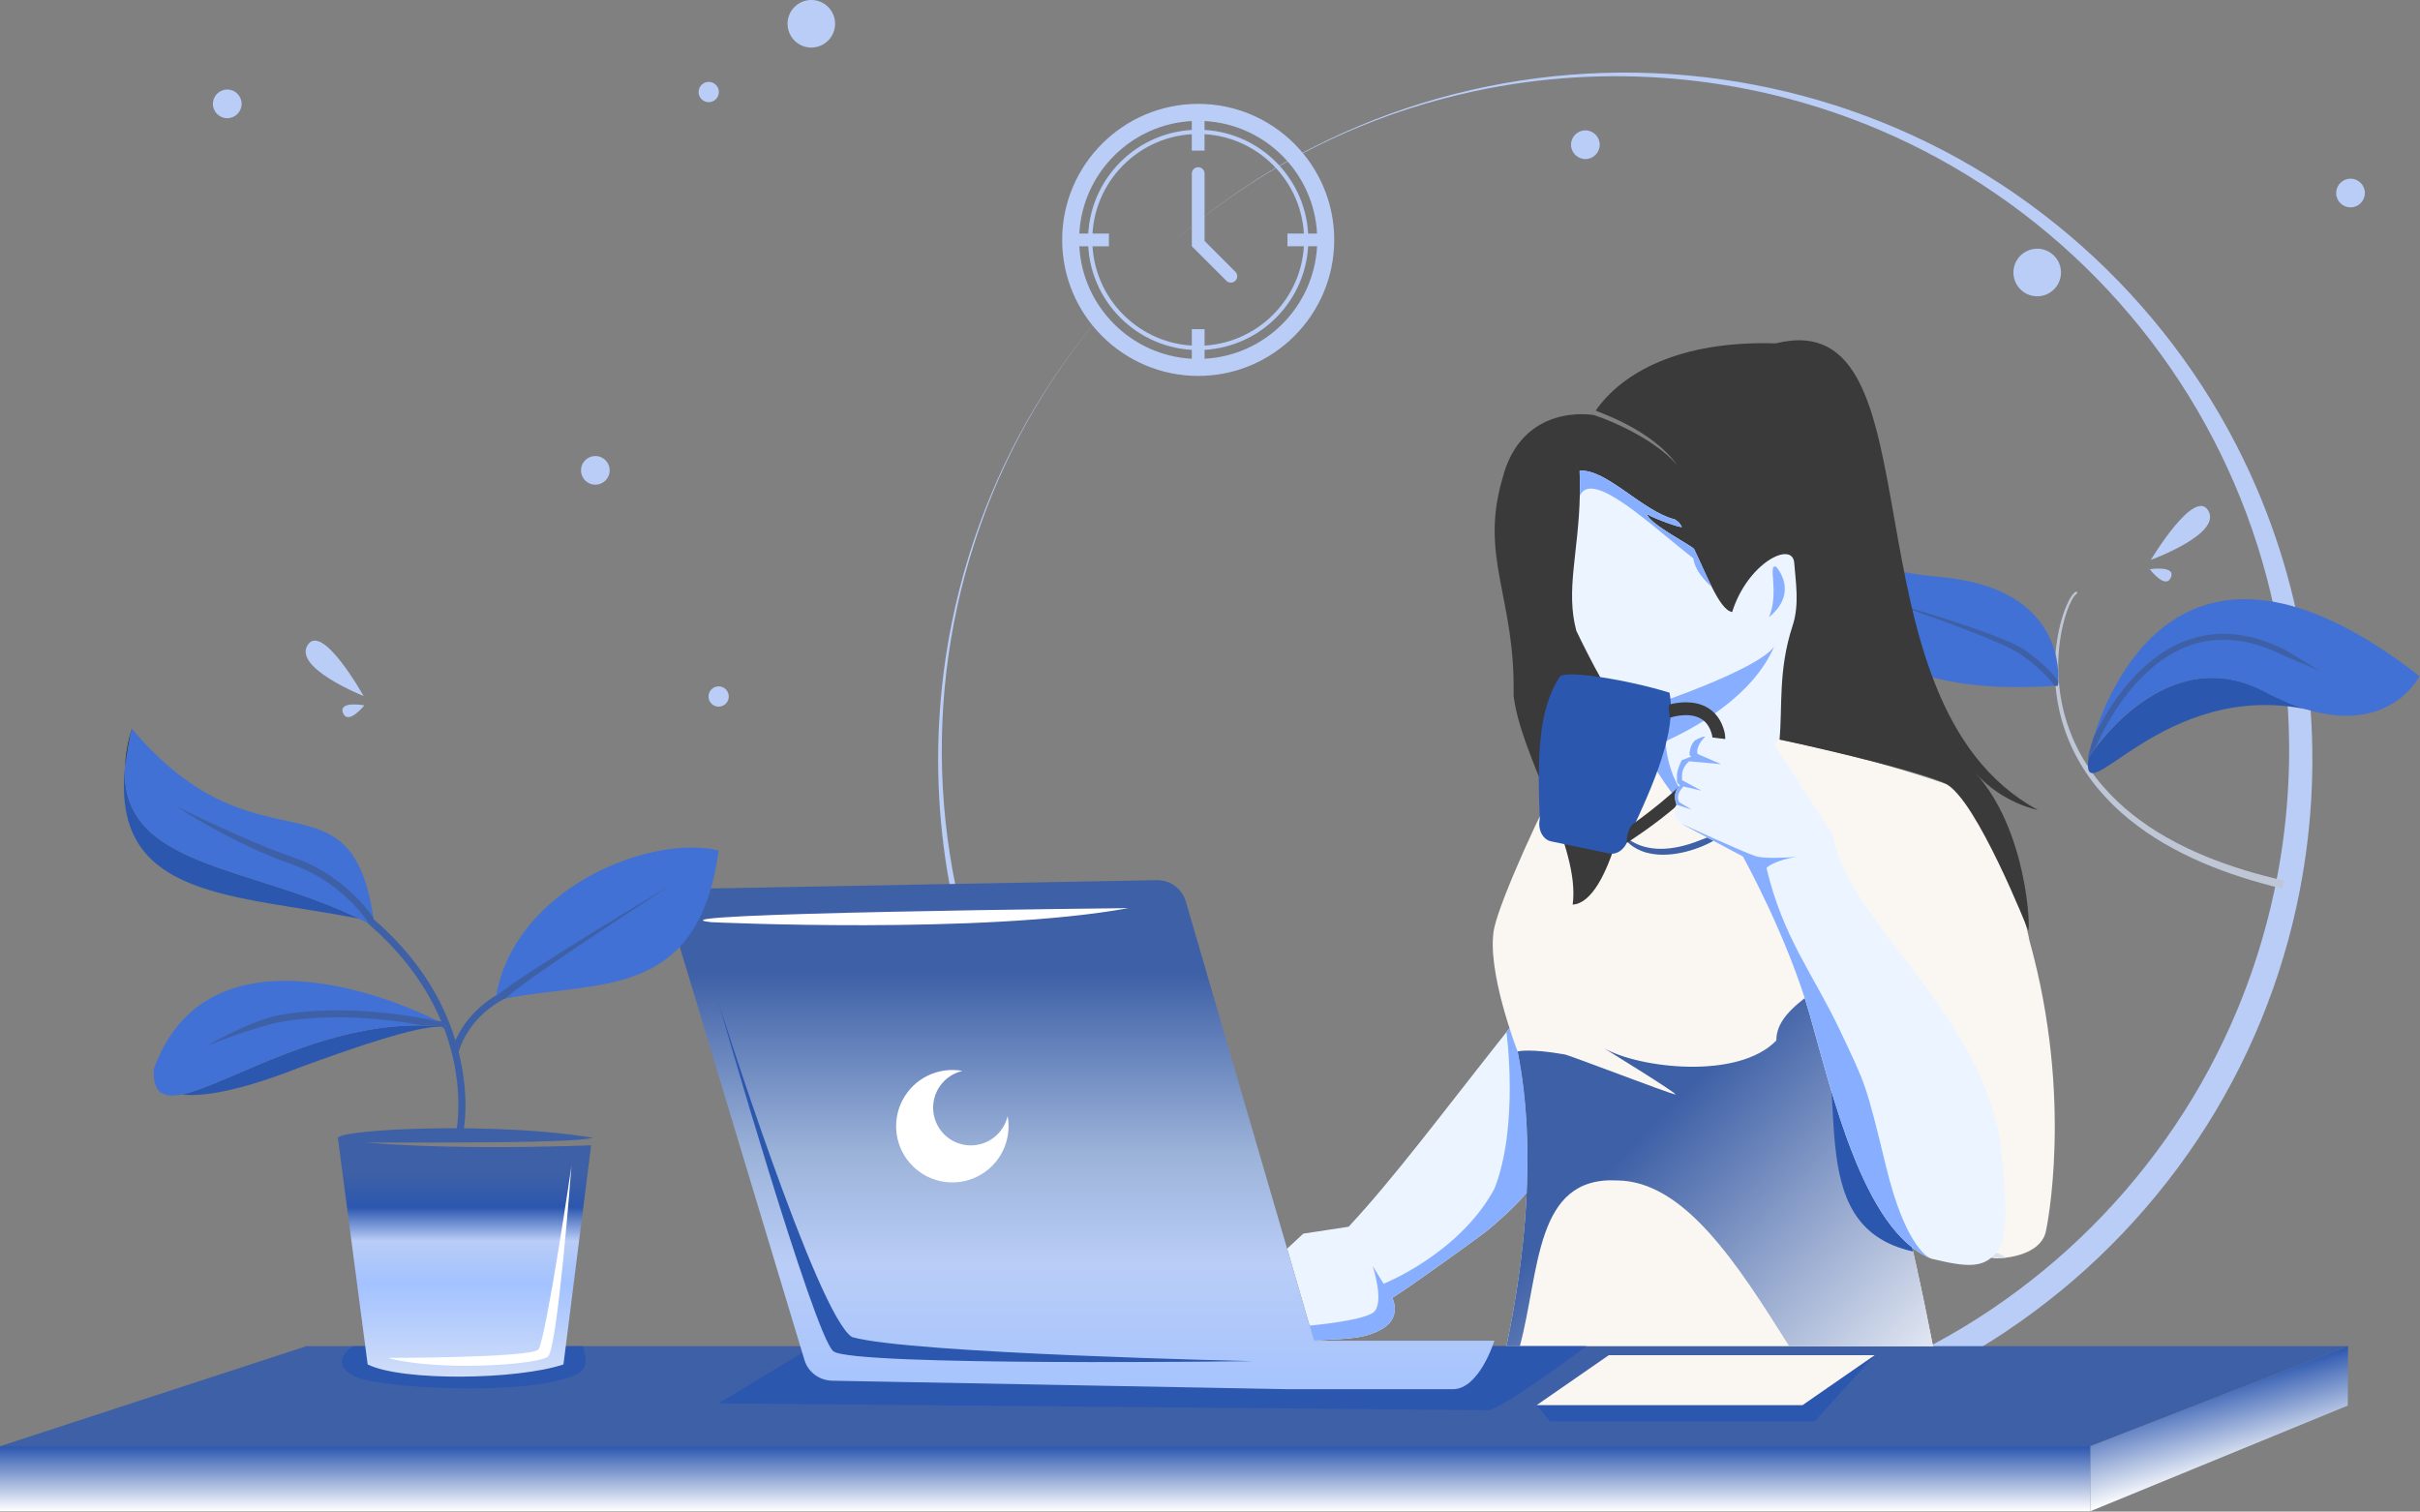 <svg xmlns="http://www.w3.org/2000/svg" width="3506" height="2190" viewBox="0 0 3506 2190" fill="none">
<rect x="0" y="0" width="3506" height="2190" fill="#808080" stroke="none"/>
<g clip-path="url(#clip0_10_81)">
<path d="M1650.51 396.56C1604.85 442.22 1563.7 492.19 1527.66 545.77C1509.66 572.57 1492.99 600.193 1477.66 628.64C1462.33 657.087 1448.45 686.21 1436.02 716.01C1423.59 745.797 1412.62 776.15 1403.11 807.07C1393.6 837.99 1385.65 869.28 1379.24 900.94C1340.18 1092.64 1358.3 1291.58 1431.33 1473.07C1455.63 1533.37 1485.81 1591.14 1521.43 1645.53C1593.12 1754.84 1685.5 1849.06 1793.37 1922.9C1901.69 1997.04 2023.68 2048.85 2152.24 2075.33C2216.51 2088.6 2281.92 2095.52 2347.54 2095.98C2380.34 2096.2 2413.17 2094.79 2445.85 2091.77C2478.53 2088.75 2511.09 2084.14 2543.34 2077.91C2575.59 2071.68 2607.54 2063.91 2639.03 2054.49C2733.73 2026.29 2823.68 1984.07 2905.88 1929.24C2933.21 1910.97 2959.63 1891.4 2985.13 1870.51C3010.63 1849.62 3035 1827.53 3058.24 1804.24C3104.8 1757.68 3146.66 1706.67 3183.24 1651.92C3256.46 1542.17 3307.03 1418.9 3331.99 1289.35C3369.56 1094.79 3348.33 893.456 3270.99 711.02C3245.43 650.812 3213.94 593.296 3176.99 539.32C3103.14 431.441 3008.9 339.055 2899.57 267.37C2845.18 231.747 2787.4 201.571 2727.09 177.28C2696.99 165.14 2666.36 154.513 2635.19 145.4C2604.02 136.287 2572.52 128.707 2540.69 122.66C2413.14 98.464 2282.1 99.341 2154.88 125.24C2123.23 131.7 2091.94 139.67 2061.01 149.15C2030.08 158.63 1999.73 169.6 1969.95 182.06C1940.17 194.513 1911.05 208.397 1882.58 223.71C1854.11 239.023 1826.49 255.69 1799.72 273.71C1746.14 309.748 1696.17 350.89 1650.51 396.56ZM1650.51 396.56C1696.18 350.913 1746.22 309.863 1799.91 274C1853.6 238.171 1910.73 207.794 1970.46 183.32C2000.29 171.087 2030.67 160.367 2061.61 151.16C2092.55 141.953 2123.83 134.287 2155.46 128.16C2346.25 91.317 2543.69 112.171 2722.57 188.06C2781.59 213.149 2837.96 244.041 2890.87 280.28C2996.64 352.708 3087.21 445.135 3157.47 552.35C3227.37 659.202 3275.54 778.774 3299.24 904.24C3334.97 1092.42 3314.71 1286.94 3240.99 1463.72C3228.78 1492.91 3215.18 1521.46 3200.18 1549.36C3185.18 1577.26 3168.85 1604.33 3151.18 1630.58C3115.84 1683.11 3075.51 1732.11 3030.75 1776.89C3008.37 1799.26 2984.96 1820.52 2960.51 1840.65C2936.06 1860.78 2910.73 1879.68 2884.51 1897.34C2831.96 1932.66 2776.08 1962.75 2717.66 1987.17C2688.46 1999.36 2658.71 2010.12 2628.4 2019.45C2598.09 2028.78 2567.43 2036.6 2536.4 2042.89C2505.36 2049.21 2474.05 2054.02 2442.48 2057.32C2410.91 2060.62 2379.26 2062.38 2347.54 2062.59C2187.49 2063.66 2029.63 2025.42 1887.81 1951.21C1746 1877.01 1624.58 1769.12 1534.22 1637.01C1461.51 1530.81 1410.69 1411.19 1384.71 1285.13C1358.54 1158.69 1357.67 1028.32 1382.16 901.54C1388.24 869.913 1395.91 838.63 1405.16 807.69C1414.41 776.75 1425.11 746.357 1437.24 716.51C1461.72 656.782 1492.1 599.648 1527.93 545.96C1563.8 492.267 1604.86 442.227 1650.51 396.56Z" fill="#b9cdf7"/>
<path d="M3306.63 1287.35C3286.73 1282.61 3266.98 1277.18 3247.49 1270.92C3228 1264.66 3208.75 1257.55 3189.93 1249.42C3171.07 1241.32 3152.72 1232.09 3134.99 1221.76C3117.21 1211.42 3100.27 1199.72 3084.3 1186.76C3068.29 1173.79 3053.56 1159.32 3040.3 1143.55C3027.06 1127.76 3015.62 1110.54 3006.19 1092.22C2996.79 1073.9 2989.57 1054.54 2984.69 1034.54C2974.98 994.515 2974.4 952.816 2983.02 912.54C2985.15 902.505 2988.02 892.642 2991.61 883.03C2993.41 878.195 2995.51 873.482 2997.92 868.92C2999.14 866.602 3000.52 864.373 3002.06 862.25C3002.87 861.146 3003.77 860.112 3004.75 859.16C3005.29 858.638 3005.89 858.179 3006.53 857.79C3007.32 857.277 3008.25 857.003 3009.19 857L3009.09 860.15C3008.76 860.193 3008.45 860.317 3008.18 860.51C3007.74 860.799 3007.33 861.135 3006.96 861.51C3006.14 862.344 3005.38 863.243 3004.7 864.2C3003.3 866.219 3002.03 868.33 3000.91 870.52C2998.65 874.986 2996.67 879.592 2995 884.31C2991.63 893.8 2988.96 903.522 2987 913.4C2979.15 953.05 2980.33 993.959 2990.46 1033.09C2995.53 1052.54 3002.85 1071.34 3012.28 1089.09C3021.72 1106.8 3033.09 1123.41 3046.2 1138.61C3059.32 1153.8 3073.87 1167.69 3089.63 1180.12C3105.41 1192.56 3122.12 1203.75 3139.63 1213.61C3157.16 1223.49 3175.27 1232.29 3193.87 1239.97C3231.07 1255.41 3269.87 1266.97 3309.23 1275.81L3306.63 1287.35Z" fill="#bfc7d6"/>
<path d="M2976.6 993.61L2981.42 993.27C2981.42 993.27 2981.78 990.83 2981.98 986.57C2983.24 958.5 2977.24 851.04 2812.24 836.15C2629.19 819.65 2637.71 747.96 2638.59 742.69C2636.5 752.96 2584.71 1020.55 2976.6 993.61Z" fill="#4171d4"/>
<path d="M2927.41 947.91C2958.48 969.36 2972.68 987.91 2976.6 993.61L2981.42 993.27C2981.42 993.27 2981.78 990.83 2981.98 986.57C2976.15 978.65 2961.51 961.3 2932.84 941.39C2897.66 916.98 2727.35 869.11 2727.35 869.11C2727.35 869.11 2892.96 924.12 2927.41 947.91Z" fill="#3e60a6"/>
<path d="M3345.23 1028.4C3326.17 1022.91 3305.11 1014.4 3281.89 1002.15C3134.49 924.146 3025.79 1097.8 3025.79 1097.8C3013.32 1185.79 3132.22 981.986 3345.23 1028.4Z" fill="#2c57af"/>
<path d="M3025.05 1098.01C3025.28 1097.65 3029 1091.78 3035.8 1082.84C3066.66 1042.3 3161.06 938.84 3281.15 1002.38C3304.36 1014.66 3325.42 1023.14 3344.49 1028.63C3464.24 1063.15 3505.24 979.59 3505.24 979.59C3175.24 722.35 3061.37 978.21 3032.92 1068.87C3027.53 1086 3025.24 1097.24 3025.05 1098.01Z" fill="#4171d4"/>
<path d="M3025.05 1098.01C3025.28 1097.65 3029 1091.78 3035.8 1082.84C3043.51 1065.45 3052.46 1048.64 3062.6 1032.55C3083.13 1000.11 3117.67 957.31 3165.65 937.73C3208.6 920.2 3255.65 923.73 3305.39 948.32L3361.13 972.05L3309.13 940.74C3257.08 915.07 3207.72 911.43 3162.43 929.93C3112.33 950.39 3076.55 994.67 3055.35 1028.22C3047.1 1041.32 3039.61 1054.89 3032.92 1068.85C3027.53 1086 3025.24 1097.24 3025.05 1098.01Z" fill="#3e60a6"/>
<path d="M1735.9 507.13C1823.9 507.13 1895.47 435.54 1895.47 347.56C1895.47 259.58 1823.89 187.99 1735.9 187.99C1647.91 187.99 1576.33 259.57 1576.33 347.56C1576.33 435.55 1647.91 507.13 1735.9 507.13ZM1735.9 194.13C1820.49 194.13 1889.31 262.95 1889.31 347.54C1889.31 432.13 1820.49 500.95 1735.9 500.95C1651.31 500.95 1582.49 432.13 1582.49 347.54C1582.49 262.95 1651.31 194.15 1735.9 194.15V194.13Z" fill="#b9cdf7"/>
<path d="M1735.9 242.24C1738.35 242.24 1740.7 243.212 1742.43 244.943C1744.16 246.673 1745.14 249.021 1745.14 251.47V349.09L1790.24 394.24C1791.75 396.011 1792.54 398.288 1792.45 400.616C1792.36 402.944 1791.39 405.151 1789.74 406.794C1788.09 408.438 1785.87 409.397 1783.55 409.48C1781.22 409.562 1778.94 408.762 1777.18 407.24L1726.71 356.77H1726.66V251.48C1726.66 250.267 1726.9 249.065 1727.36 247.944C1727.83 246.823 1728.51 245.804 1729.37 244.946C1730.22 244.088 1731.24 243.408 1732.36 242.943C1733.49 242.479 1734.69 242.24 1735.9 242.24Z" fill="#b9cdf7"/>
<path d="M1735.9 150.48C1844.57 150.48 1932.97 238.89 1932.97 347.56C1932.97 456.23 1844.57 544.63 1735.9 544.63C1627.23 544.63 1538.82 456.23 1538.82 347.56C1538.82 238.89 1627.24 150.48 1735.9 150.48ZM1726.66 519.75V476.89H1745.14V519.75C1832.88 515.09 1903.43 444.54 1908.14 356.8H1865.24V338.32H1908.1C1903.44 250.57 1832.89 180.02 1745.1 175.37V218.24H1726.62V175.37C1638.87 180.02 1568.32 250.57 1563.67 338.37H1606.53V356.85H1563.67C1568.36 444.54 1638.91 515.09 1726.66 519.75Z" fill="#b9cdf7"/>
<path d="M2296.82 230.45C2285.34 230.45 2276.03 221.142 2276.03 209.66C2276.03 198.178 2285.34 188.87 2296.82 188.87C2308.3 188.87 2317.61 198.178 2317.61 209.66C2317.61 221.142 2308.3 230.45 2296.82 230.45Z" fill="#b9cdf7"/>
<path d="M1041.14 1023.78C1033.02 1023.78 1026.44 1017.2 1026.44 1009.08C1026.44 1000.96 1033.02 994.38 1041.14 994.38C1049.26 994.38 1055.84 1000.96 1055.84 1009.08C1055.84 1017.2 1049.26 1023.78 1041.14 1023.78Z" fill="#b9cdf7"/>
<path d="M1026.77 148.02C1018.65 148.02 1012.07 141.439 1012.07 133.32C1012.07 125.201 1018.65 118.62 1026.77 118.62C1034.89 118.62 1041.47 125.201 1041.47 133.32C1041.47 141.439 1034.89 148.02 1026.77 148.02Z" fill="#b9cdf7"/>
<path d="M1143.77 48.077C1136.24 30.599 1144.3 10.325 1161.78 2.794C1179.26 -4.737 1199.53 3.327 1207.06 20.805C1214.59 38.284 1206.53 58.558 1189.05 66.088C1171.57 73.62 1151.3 65.556 1143.77 48.077Z" fill="#b9cdf7"/>
<path d="M2917.88 402.595C2913.57 384.058 2925.1 365.536 2943.64 361.226C2962.18 356.915 2980.7 368.449 2985.01 386.986C2989.32 405.523 2977.79 424.045 2959.25 428.355C2940.71 432.665 2922.19 421.132 2917.88 402.595Z" fill="#b9cdf7"/>
<path d="M855.55 701.038C844.732 697.19 839.082 685.301 842.929 674.483C846.777 663.665 858.666 658.014 869.484 661.862C880.302 665.71 885.953 677.599 882.105 688.417C878.257 699.235 866.368 704.886 855.55 701.038Z" fill="#b9cdf7"/>
<path d="M526.721 1008.33C526.721 1008.33 466.981 901.22 445.721 934.51C424.461 967.8 526.721 1008.33 526.721 1008.33Z" fill="#b9cdf7"/>
<path d="M527.87 1021.9C527.87 1021.9 489.64 1014.9 497.02 1033.04C504.4 1051.18 527.87 1021.9 527.87 1021.9Z" fill="#b9cdf7"/>
<path d="M3116.1 811.13C3116.1 811.13 3179 705.84 3199.27 739.76C3219.54 773.68 3116.1 811.13 3116.1 811.13Z" fill="#b9cdf7"/>
<path d="M3114.54 824.66C3114.54 824.66 3152.97 818.78 3145.05 836.72C3137.13 854.66 3114.54 824.66 3114.54 824.66Z" fill="#b9cdf7"/>
<path d="M329.24 171.27C317.758 171.27 308.45 161.962 308.45 150.48C308.45 138.998 317.758 129.69 329.24 129.69C340.722 129.69 350.03 138.998 350.03 150.48C350.03 161.962 340.722 171.27 329.24 171.27Z" fill="#b9cdf7"/>
<path d="M3405.34 300.45C3393.86 300.45 3384.55 291.142 3384.55 279.66C3384.55 268.178 3393.86 258.87 3405.34 258.87C3416.82 258.87 3426.13 268.178 3426.13 279.66C3426.13 291.142 3416.82 300.45 3405.34 300.45Z" fill="#b9cdf7"/>
<path d="M3027.81 2095.29H0L443.99 1950.23H3401.81L3027.81 2095.29Z" fill="#3e60a6"/>
<path d="M3028.65 2189.33L-0.01 2189.33L-0.01 2095.3L3028.65 2095.3V2189.33Z" fill="url(#paint0_linear_10_81)"/>
<path d="M3028.65 2189.32L3401.4 2036.33L3401.81 1950.23L3028.65 2095.29V2189.32Z" fill="url(#paint1_linear_10_81)"/>
<path d="M2715.92 1963.35L2628.91 2059.24H2245.57L2226.2 2035.77H2611.34L2715.92 1963.35Z" fill="#2c57af"/>
<path d="M2226.2 2035.77H2611.34L2715.92 1963.35H2330.77L2226.2 2035.77Z" fill="#FAF7F2"/>
<path d="M1864.71 1809.04L1903.63 1942.41C1937.42 1939.07 1970.7 1942.21 1998.9 1927.2C2032.39 1910.46 2017.51 1881.2 2017.05 1880.36C2049.23 1860.21 2148.48 1787.85 2152.73 1784.36L2155.42 1782.14C2158.93 1779.23 2162.34 1776.35 2165.65 1773.5L2167.2 1772.16C2172.45 1767.61 2177.42 1763.15 2182.11 1758.79C2182.87 1758.09 2183.62 1757.39 2184.36 1756.68C2189.8 1751.55 2194.81 1746.58 2199.36 1741.78L2200.47 1740.6C2202.68 1738.24 2204.76 1735.93 2206.72 1733.67L2207.72 1732.54C2208.37 1731.79 2208.99 1731.05 2209.6 1730.31C2209.91 1729.95 2210.21 1729.58 2210.51 1729.21C2211 1728.62 2211.51 1728.03 2211.93 1727.45C2215.02 1658.91 2211.93 1589.06 2198.78 1523.31C2198.78 1523.31 2193.5 1509.81 2186.98 1489.61L2182.48 1495.27C2088.39 1614.11 2020.17 1705.96 1953.82 1777.27L1888.16 1787.27L1864.71 1809.04Z" fill="#ecf5ff"/>
<path d="M1897.24 1920.49L1903.63 1942.41C1937.42 1939.07 1970.7 1942.21 1998.9 1927.2C2032.39 1910.46 2017.51 1881.2 2017.05 1880.36C2049.23 1860.21 2148.48 1787.85 2152.73 1784.36L2155.42 1782.14C2158.93 1779.23 2162.34 1776.35 2165.65 1773.5L2167.2 1772.16C2172.45 1767.61 2177.42 1763.15 2182.11 1758.79C2182.87 1758.09 2183.62 1757.39 2184.36 1756.68C2189.8 1751.55 2194.81 1746.58 2199.36 1741.78L2200.47 1740.6C2202.68 1738.24 2204.76 1735.93 2206.72 1733.67L2207.72 1732.54C2208.37 1731.79 2208.99 1731.05 2209.6 1730.31C2209.91 1729.95 2210.21 1729.58 2210.51 1729.21C2211 1728.62 2211.51 1728.03 2211.93 1727.45C2215.02 1658.91 2211.93 1589.06 2198.78 1523.31C2198.78 1523.31 2193.5 1509.81 2186.98 1489.61L2182.48 1495.27C2182.48 1495.27 2200.96 1631.59 2165.02 1722.27C2114.29 1816.35 2004.5 1859.87 2004.5 1859.87L1988.7 1834.12C1989.07 1835.26 2007.02 1890.29 1988.7 1902.12C1970.1 1914.09 1897.24 1920.49 1897.24 1920.49Z" fill="#88afff"/>
<path d="M2182.42 1950.24H2800.42C2785.21 1872.11 2767.69 1791.71 2750.31 1726.13C2750.31 1726.17 2750.31 1726.2 2750.31 1726.24C2766.56 1767.59 2816.19 1813.11 2890.63 1822.97C2918.8 1822.97 2959.14 1813.31 2964.34 1782.27C2964.34 1782.27 3004.9 1594.2 2940.23 1362.87C2920.84 1260.65 2841.9 1143.53 2818.9 1135.66C2700.27 1094.52 2578.05 1071.56 2578.05 1071.56L2365.47 1071.35C2365.47 1071.35 2295.2 1082.81 2273.91 1099.35C2233.38 1169.68 2173.97 1303.18 2164.96 1343.65C2151.87 1403.55 2198.72 1523.3 2198.72 1523.3C2226.92 1664.55 2208.92 1824.76 2182.42 1950.24Z" fill="#FAF7F2"/>
<path d="M2578.45 1071.4C2578.45 1071.4 2773.66 1113.67 2819.31 1135.5C2863.98 1159.37 2938.31 1347.74 2938.31 1347.74C2941.97 1348.53 2937.31 1201.87 2861.31 1119.23C2901.64 1164.47 2952.23 1173.38 2952.23 1173.38C2659.78 1014.38 2817.87 436.689 2572.6 497.459C2432.39 493.159 2349.41 540.579 2311.88 594.809C2311.21 595.809 2392.36 620.539 2430.36 674.539C2392.48 629.299 2308.42 600.019 2307.71 601.169C2307.71 601.169 2204.14 582.809 2176.31 694.579C2143.48 808.649 2195.61 866.119 2192.84 1007.41C2202.84 1096.17 2289.91 1225.41 2278.45 1310.55C2333.54 1307.55 2367.04 1132.63 2365.93 1071.19L2578.45 1071.4Z" fill="#3A3A3A"/>
<path d="M2283.72 913.9C2283.72 913.9 2332.22 1015.8 2348.72 1024.9C2365.22 1034 2390.21 1022.65 2390.21 1022.65L2381.91 1086.57C2381.91 1086.57 2435.83 1181.84 2457.55 1179.39C2460.08 1179.11 2463.64 1177.39 2467.97 1174.69C2500.91 1153.86 2578.07 1071.52 2578.07 1071.52C2582.6 1025.14 2575.84 971.11 2596.97 906.8C2607.28 875.43 2601.42 843.23 2599.42 815.61C2597.06 782.91 2532.03 815.06 2509.49 886.67C2499.74 885.22 2489.91 870.04 2479.95 850.23C2471.54 833.49 2463.03 813.45 2454.41 795.58C2452.24 791.09 2388.68 758.81 2386.08 744.83C2395.99 751.23 2438.59 766.53 2436.47 763.03C2431.47 754.75 2431.37 756.37 2426.24 752.37C2380.24 741.29 2326.95 678.72 2288.51 682.02C2289.01 694.67 2289.06 706.68 2288.79 718.13C2286.81 801.51 2268.09 855.38 2283.72 913.9Z" fill="#ecf5ff"/>
<path d="M2573.24 821.17C2573.24 821.17 2607.39 857.46 2562.89 894.17C2578.24 857.4 2560.18 815.93 2573.24 821.17Z" fill="#88afff"/>
<path d="M2453.24 808.86C2455.69 830.64 2479.96 850.27 2479.96 850.27C2471.55 833.53 2463.04 813.49 2454.42 795.62C2452.25 791.13 2388.69 758.85 2386.09 744.87C2396 751.27 2438.6 766.57 2436.48 763.07C2431.48 754.79 2431.38 756.41 2426.25 752.41C2380.25 741.33 2326.96 678.76 2288.52 682.06C2289.02 694.71 2289.07 706.72 2288.8 718.17C2306.68 678.49 2393.61 762.85 2453.24 808.86Z" fill="#88afff"/>
<path d="M2381.89 1086.61C2381.89 1086.61 2435.81 1181.88 2457.53 1179.43C2460.06 1179.15 2463.62 1177.43 2467.95 1174.73C2417.32 1151.37 2411.8 1074.48 2413.65 1073.64C2458.79 1053.07 2539.45 1007.9 2570.22 936.99C2544.52 971.51 2390.22 1022.68 2390.22 1022.68L2381.89 1086.61Z" fill="#88afff"/>
<path d="M2342.24 1197.33C2342.24 1197.33 2370.77 1254.63 2464.24 1216.85C2557.71 1179.07 2386.9 1296.84 2342.24 1197.33Z" fill="#3e60a6"/>
<path d="M2182.42 1950.24H2201.89C2231.05 1841.97 2222.89 1704.24 2342.21 1710.18C2440.21 1710.55 2517.03 1830.96 2592.07 1950.24H2800.38C2791.38 1904.15 2781.63 1857.24 2771.55 1813.11C2764.61 1782.68 2757.55 1753.54 2750.46 1726.84L2750.28 1726.16C2750.28 1726.16 2750.28 1726.16 2750.28 1726.24C2766.53 1767.59 2820.35 1804.08 2820.35 1804.08C2820.35 1804.08 2865.47 1822.34 2905.35 1822.37C2900.18 1807.47 2778.18 1806.71 2748.87 1711.11L2748.75 1710.72C2743.28 1653.45 2724.05 1450.99 2715.59 1347.91C2695.49 1388.2 2657.48 1413.71 2625.82 1437.42C2597 1459 2573.45 1479.1 2573.45 1507.48C2517.79 1565 2374 1547.48 2323.83 1518.57C2317.2 1514.74 2434.19 1586.47 2426.99 1585.57C2418.38 1584.46 2274.82 1529.04 2266.92 1527.65C2215.29 1518.57 2198.7 1523.3 2198.7 1523.3C2226.92 1664.55 2208.92 1824.76 2182.42 1950.24Z" fill="url(#paint2_linear_10_81)"/>
<path d="M2625.84 1437.43C2687.84 1566.2 2602.84 1776.2 2771.55 1813.11L2750.46 1726.84L2750.31 1726.24L2748.92 1711.1L2715.64 1347.9C2695.54 1388.19 2657.53 1413.7 2625.87 1437.41L2625.84 1437.43Z" fill="#2c57af"/>
<path d="M2247.41 1219L2331.13 1236.47C2343.51 1239.05 2356.13 1228.77 2359.31 1213.47C2396.69 1135.01 2429.5 1058.75 2418.71 1003.53C2357.21 984.53 2270.39 971.01 2260.24 979.79C2227.7 1027.92 2227.32 1100.62 2230.75 1186.65C2227.57 1201.95 2235.02 1216.42 2247.41 1219Z" fill="#2c57af"/>
<path d="M2401.06 1013.45C2401.06 1013.45 2414.54 1087.52 2375.63 1146.45C2346.31 1190.83 2348.21 1217.9 2337.7 1221.29C2327.19 1224.68 2260.15 1209.16 2246.49 1201.71C2246.49 1201.71 2313.85 1216.56 2326.11 1211.92C2338.37 1207.28 2350.05 1157.79 2364.11 1139C2394.86 1098.01 2394.24 1052.44 2401.06 1013.45Z" fill="#2c57af"/>
<path d="M2356.71 1221.24C2358.25 1220.24 2397.15 1195.8 2432.82 1164.47C2483.64 1119.82 2505.04 1085.57 2498.25 1059.77C2493.85 1043.02 2484.89 1031 2471.64 1024.03C2452.64 1014.03 2430.13 1017.72 2419.33 1020.45C2415.64 1021.38 2419.27 1039.85 2419.27 1039.85C2419.52 1039.76 2444.87 1030.95 2463.04 1040.56C2471.56 1045.06 2477.19 1052.89 2480.24 1064.56C2484.79 1081.83 2463.07 1113.12 2420.65 1150.41C2401.24 1167.48 2381.12 1182.69 2367.09 1192.83C2356.04 1200.8 2356.71 1221.24 2356.71 1221.24Z" fill="#3A3A3A"/>
<path d="M2435.14 1193.07H2435.21L2525 1240.8C2525 1240.8 2589 1355.4 2621.72 1469.41C2654.25 1582.81 2699.43 1782.41 2796.54 1822.94L2798.04 1823.56H2798.1C2852.19 1836.62 2876.92 1838.56 2896.62 1808.56C2916.32 1778.56 2896.62 1645.95 2896.62 1645.95C2861.91 1459.75 2674.99 1331.56 2655.62 1210.07L2571.74 1080.07L2470.59 1067.07C2469.59 1067.75 2467.82 1067.97 2465.54 1067.96C2462.22 1069.02 2459.05 1070.5 2456.11 1072.37C2452.93 1074.37 2449.89 1080.37 2448.81 1084.83C2446.73 1093.59 2448.1 1095.07 2450.51 1095.83L2436.62 1101.21C2436.62 1101.21 2430.41 1112.28 2429.53 1122.35L2429.58 1133.11C2429.21 1133.19 2434.64 1138.37 2434.47 1138.48C2421.22 1147.15 2428.86 1165.77 2428.86 1165.77C2420.31 1179.69 2431.51 1188.74 2435.14 1193.07Z" fill="#ecf5ff"/>
<path d="M2435.24 1193.1L2525.03 1240.83C2525.03 1240.83 2589.03 1355.43 2621.75 1469.44C2654.28 1582.84 2699.46 1782.44 2796.57 1822.97C2789.37 1819.47 2758.92 1798.72 2732.67 1690.97C2702.67 1567.78 2703.45 1572.79 2665.59 1492.63C2627.73 1412.47 2583.23 1358.74 2559.34 1257.93C2558.77 1255.53 2577.08 1245.01 2602.34 1241.54C2584.76 1242.76 2555.14 1244.09 2543.59 1240.45C2526.9 1235.15 2437.98 1194.37 2435.24 1193.1Z" fill="#88afff"/>
<path d="M2428.86 1165.82L2450.93 1172.94L2432.78 1162.17C2429.06 1155.17 2431.62 1147.17 2438.84 1139.46C2438.84 1139.46 2463.54 1145.07 2465.08 1145.46L2436.87 1130.33C2436.64 1121.61 2436.29 1112.59 2447.1 1102.94L2493.56 1107.18L2459.24 1092.24C2457.4 1083.79 2462.51 1075.45 2470.55 1067.14C2468.83 1067.17 2467.13 1067.47 2465.5 1068.03C2462.18 1069.09 2459.01 1070.57 2456.07 1072.44C2452.89 1074.44 2449.85 1080.44 2448.77 1084.9C2446.69 1093.66 2448.06 1095.14 2450.47 1095.9L2436.58 1101.28C2436.58 1101.28 2430.37 1112.35 2429.49 1122.42L2429.54 1133.18C2429.17 1133.26 2434.6 1138.44 2434.43 1138.55C2421.24 1147.24 2428.86 1165.82 2428.86 1165.82Z" fill="#88afff"/>
<path d="M2298.57 1950.24C2298.57 1950.24 2174.11 2043.1 2156.11 2043.1C2138.11 2043.1 1041.11 2033.1 1041.11 2033.1L1178.02 1950.24H2298.57Z" fill="#2c57af"/>
<path d="M2164.96 1942.4C2164.96 1942.4 2143.5 2012.66 2104.7 2012.66H1866.87L1206.71 2000.36C1187.63 2000.36 1170.85 1988.19 1165.5 1970.48L1003.3 1433.04L975.391 1340.55C967.391 1313.99 987.981 1287.44 1016.59 1287.44L1039.98 1287L1676.75 1275.13C1686.04 1275.13 1695.08 1278.14 1702.51 1283.71C1709.94 1289.28 1715.36 1297.11 1717.96 1306.03L1903.61 1942.4H2164.96Z" fill="url(#paint3_linear_10_81)"/>
<path d="M1814.9 1972.02C1814.9 1972.02 1235.4 1979.78 1207.4 1957.74C1179.4 1935.7 1040.13 1449.9 1040.13 1449.9C1040.13 1449.9 1184.13 1906.81 1234.53 1937.16C1318.53 1961.16 1814.9 1972.02 1814.9 1972.02Z" fill="#2c57af"/>
<path d="M1029.95 1336.01C1029.95 1336.01 1422.13 1354.5 1634.87 1315.66C1634.87 1315.66 918.96 1323.06 1029.95 1336.01Z" fill="white"/>
<path d="M1406.53 1659.41C1393.09 1659.42 1380.12 1654.47 1370.09 1645.51C1360.07 1636.55 1353.71 1624.22 1352.21 1610.86C1350.72 1597.5 1354.21 1584.06 1362 1573.11C1369.8 1562.16 1381.36 1554.47 1394.47 1551.51C1377.38 1548.36 1359.73 1550.76 1344.11 1558.35C1328.48 1565.94 1315.69 1578.34 1307.6 1593.72C1299.52 1609.1 1296.57 1626.66 1299.18 1643.84C1301.78 1661.02 1309.82 1676.92 1322.11 1689.2C1334.39 1701.49 1350.29 1709.53 1367.47 1712.14C1384.65 1714.75 1402.21 1711.79 1417.59 1703.71C1432.97 1695.63 1445.37 1682.83 1452.96 1667.21C1460.56 1651.58 1462.95 1633.93 1459.8 1616.84C1457.06 1628.92 1450.3 1639.72 1440.62 1647.45C1430.94 1655.19 1418.92 1659.41 1406.53 1659.41Z" fill="white"/>
<path d="M511.781 1950.24C511.781 1950.24 472.661 1973.38 514.661 1994.38C546.161 2010.13 747.441 2023.38 827.901 1994.45C854.721 1984.81 849.241 1970.86 844.741 1950.24H511.781Z" fill="#2c57af"/>
<path d="M816.32 1976.76C748.4 1999.33 582.4 2001.33 532.66 1976.76L489.49 1648.46C496.23 1635.32 722.26 1625.19 859.49 1648.46C824.62 1656.26 653.71 1655.15 529.73 1655.33C627.84 1663.2 742.3 1663.33 856.4 1659.33L816.32 1976.76Z" fill="url(#paint4_linear_10_81)"/>
<path d="M748.761 1427.6C725.031 1436.52 704.761 1449.29 688.601 1465.6C676.513 1477.62 666.759 1491.78 659.831 1507.36C648.41 1470.3 630.948 1435.39 608.151 1404.02C576.451 1360.02 533.701 1320.76 481.091 1287.16L312.401 1208.04L475.711 1295.59C568.711 1354.96 615.661 1423.5 639.291 1479.92C488.401 1452.04 334.531 1513.25 336.561 1511.45C488.051 1476.95 627.061 1475.04 643.651 1490.13C647.121 1499.52 650.751 1511.37 653.051 1519.84C671.141 1586.3 661.59 1635.9 661.5 1636.39H671.711C672.121 1634.39 680.801 1589.47 664.491 1524.13C665.701 1519.47 672.781 1495.51 696.131 1472.27C711.621 1456.84 731.131 1444.86 754.061 1436.51C782.001 1426.34 933.061 1326.76 933.061 1326.76C890.401 1351.99 778.191 1416.54 748.761 1427.6Z" fill="#3e60a6"/>
<path d="M520.551 1331.01C339.381 1295.2 161.761 1303.25 180.921 1112.42C175.011 1257.08 360.691 1252.97 520.551 1331.01Z" fill="#2c57af"/>
<path d="M520.561 1331.01C525.341 1333.34 530.097 1335.75 534.831 1338.25C537.497 1339.63 540.141 1341.05 542.761 1342.5C542.187 1337.99 541.581 1333.62 540.941 1329.41C507.061 1107.04 373.571 1273.06 191.071 1055.66C186.359 1074.32 182.971 1093.29 180.931 1112.42C175.021 1257.08 360.701 1252.97 520.561 1331.01Z" fill="#4171d4"/>
<path d="M254.491 1167.74C257.161 1169.51 338.401 1222.89 422.261 1251.92C485.951 1273.92 524.051 1321.53 534.831 1338.25C537.497 1339.63 540.141 1341.05 542.761 1342.5C542.187 1337.99 541.581 1333.62 540.941 1329.41C533.476 1318.84 525.111 1308.94 515.941 1299.81C497.781 1281.64 467.361 1256.94 425.581 1242.48C354.051 1217.73 257.491 1169.24 254.491 1167.74Z" fill="#3e60a6"/>
<path d="M191.4 1053.33C186.689 1071.99 183.301 1090.95 181.26 1110.09C181.94 1093.29 185.24 1074.49 191.4 1053.33Z" fill="#0a1e24"/>
<path d="M717.551 1449.9C722.157 1448.79 726.794 1447.76 731.461 1446.81C863.081 1419.9 1011.87 1451.7 1041.14 1232.16C944.221 1208.32 746.301 1284.9 718.591 1443.4C718.211 1445.55 717.864 1447.71 717.551 1449.9Z" fill="#4171d4"/>
<path d="M717.551 1449.9C722.157 1448.79 726.794 1447.76 731.461 1446.81C774.901 1409 966.721 1285.96 973.461 1281.32C966.191 1285.95 755.581 1411 718.601 1443.4C718.214 1445.55 717.864 1447.71 717.551 1449.9Z" fill="#3e60a6"/>
<path d="M631.68 1486.37C631.68 1486.37 647.68 1487.74 648.19 1487.91C627.02 1485.51 591.42 1488.91 435.56 1545.91C321.62 1591.23 274.74 1587.37 264.04 1585.46C331.83 1571.24 474.69 1475.49 631.68 1486.37Z" fill="#2c57af"/>
<path d="M264.04 1585.45C329.15 1571.78 463.52 1482.93 613.14 1485.57C619.294 1485.68 625.474 1485.95 631.68 1486.37C637.16 1486.75 642.664 1487.26 648.19 1487.91C648.6 1487.91 648.63 1487.81 648.3 1487.48C647.3 1486.48 642.67 1483.66 635.17 1479.76C571.57 1446.76 299.17 1334.67 222.7 1549.28C221.19 1583.47 236.36 1591.24 264.04 1585.45Z" fill="#4171d4"/>
<path d="M299.861 1515.11C300.951 1514.68 370.861 1486.76 407.601 1480.38C447.891 1473.38 488.361 1472.89 521.781 1474.67C552.434 1476.37 582.948 1480.01 613.141 1485.57C619.294 1485.68 625.474 1485.95 631.681 1486.37C637.161 1486.75 642.664 1487.26 648.191 1487.91L648.301 1487.48C647.301 1486.48 642.671 1483.66 635.171 1479.76C597.993 1471.85 560.261 1466.81 522.311 1464.69C480.681 1462.46 442.051 1464.3 407.491 1470.15C364.381 1477.44 300.851 1514.53 299.861 1515.11Z" fill="#3e60a6"/>
<path d="M827.9 1689.33C827.9 1689.33 807.9 1953.33 793.9 1965.33C779.9 1977.33 635.9 1987.33 561.9 1967.33C561.9 1967.33 771.4 1967.33 780.4 1954.83C792.56 1929.99 827.9 1689.33 827.9 1689.33Z" fill="white"/>
</g>
<defs fill="#2c57af">
<linearGradient id="paint0_linear_10_81" x1="1514.32" y1="2189.33" x2="1514.32" y2="2095.29" gradientUnits="userSpaceOnUse" fill="#2c57af">
<stop stop-color="white" fill="#2c57af"/>
<stop offset="1" stop-color="#2c57af" fill="#2c57af"/>
</linearGradient>
<linearGradient id="paint1_linear_10_81" x1="3232.62" y1="2134.67" x2="3197.84" y2="2004.88" gradientUnits="userSpaceOnUse" fill="#2c57af">
<stop stop-color="white" fill="#2c57af"/>
<stop offset="1" stop-color="#2c57af" fill="#2c57af"/>
</linearGradient>
<linearGradient id="paint2_linear_10_81" x1="2850.2" y1="2032.41" x2="2410.88" y2="1612.62" gradientUnits="userSpaceOnUse" fill="#2c57af">
<stop stop-color="white" fill="#2c57af"/>
<stop offset="1" stop-color="#3e60a6" fill="#2c57af"/>
</linearGradient>
<linearGradient id="paint3_linear_10_81" x1="1569.31" y1="2266.76" x2="1569.31" y2="1355.21" gradientUnits="userSpaceOnUse" fill="#2c57af">
<stop stop-color="white" fill="#2c57af"/>
<stop offset="0" stop-color="#FAF7F2" fill="#2c57af"/>
<stop offset="0.241" stop-color="#a3c2ff" fill="#2c57af"/>
<stop offset="0.478" stop-color="#b9cdf7" fill="#2c57af"/>
<stop offset="0.653" stop-color="#9cb3d9" fill="#2c57af"/>
<stop offset="0.94" stop-color="#3e60a6" fill="#2c57af"/>
<stop offset="1" stop-color="#3e60a6" fill="#2c57af"/>
</linearGradient>
<linearGradient id="paint4_linear_10_81" x1="674.49" y1="2118.44" x2="674.49" y2="1673.63" gradientUnits="userSpaceOnUse" fill="#2c57af">
<stop stop-color="white" fill="#2c57af"/>
<stop offset="0" stop-color="#FAF7F2" fill="#2c57af"/>
<stop offset="0.58" stop-color="#a3c2ff" fill="#2c57af"/>
<stop offset="0.72" stop-color="#b9cdf7" fill="#2c57af"/>
<stop offset="0.83" stop-color="#2c57af" fill="#2c57af"/>
<stop offset="0.94" stop-color="#3e60a6" fill="#2c57af"/>
<stop offset="1" stop-color="#3e60a6" fill="#2c57af"/>
</linearGradient>
<clipPath id="clip0_10_81" fill="#2c57af">
<rect width="3505.23" height="2189.32" fill="white" transform="matrix(-1 0 0 1 3505.23 0)"/>
</clipPath>
</defs>
</svg>